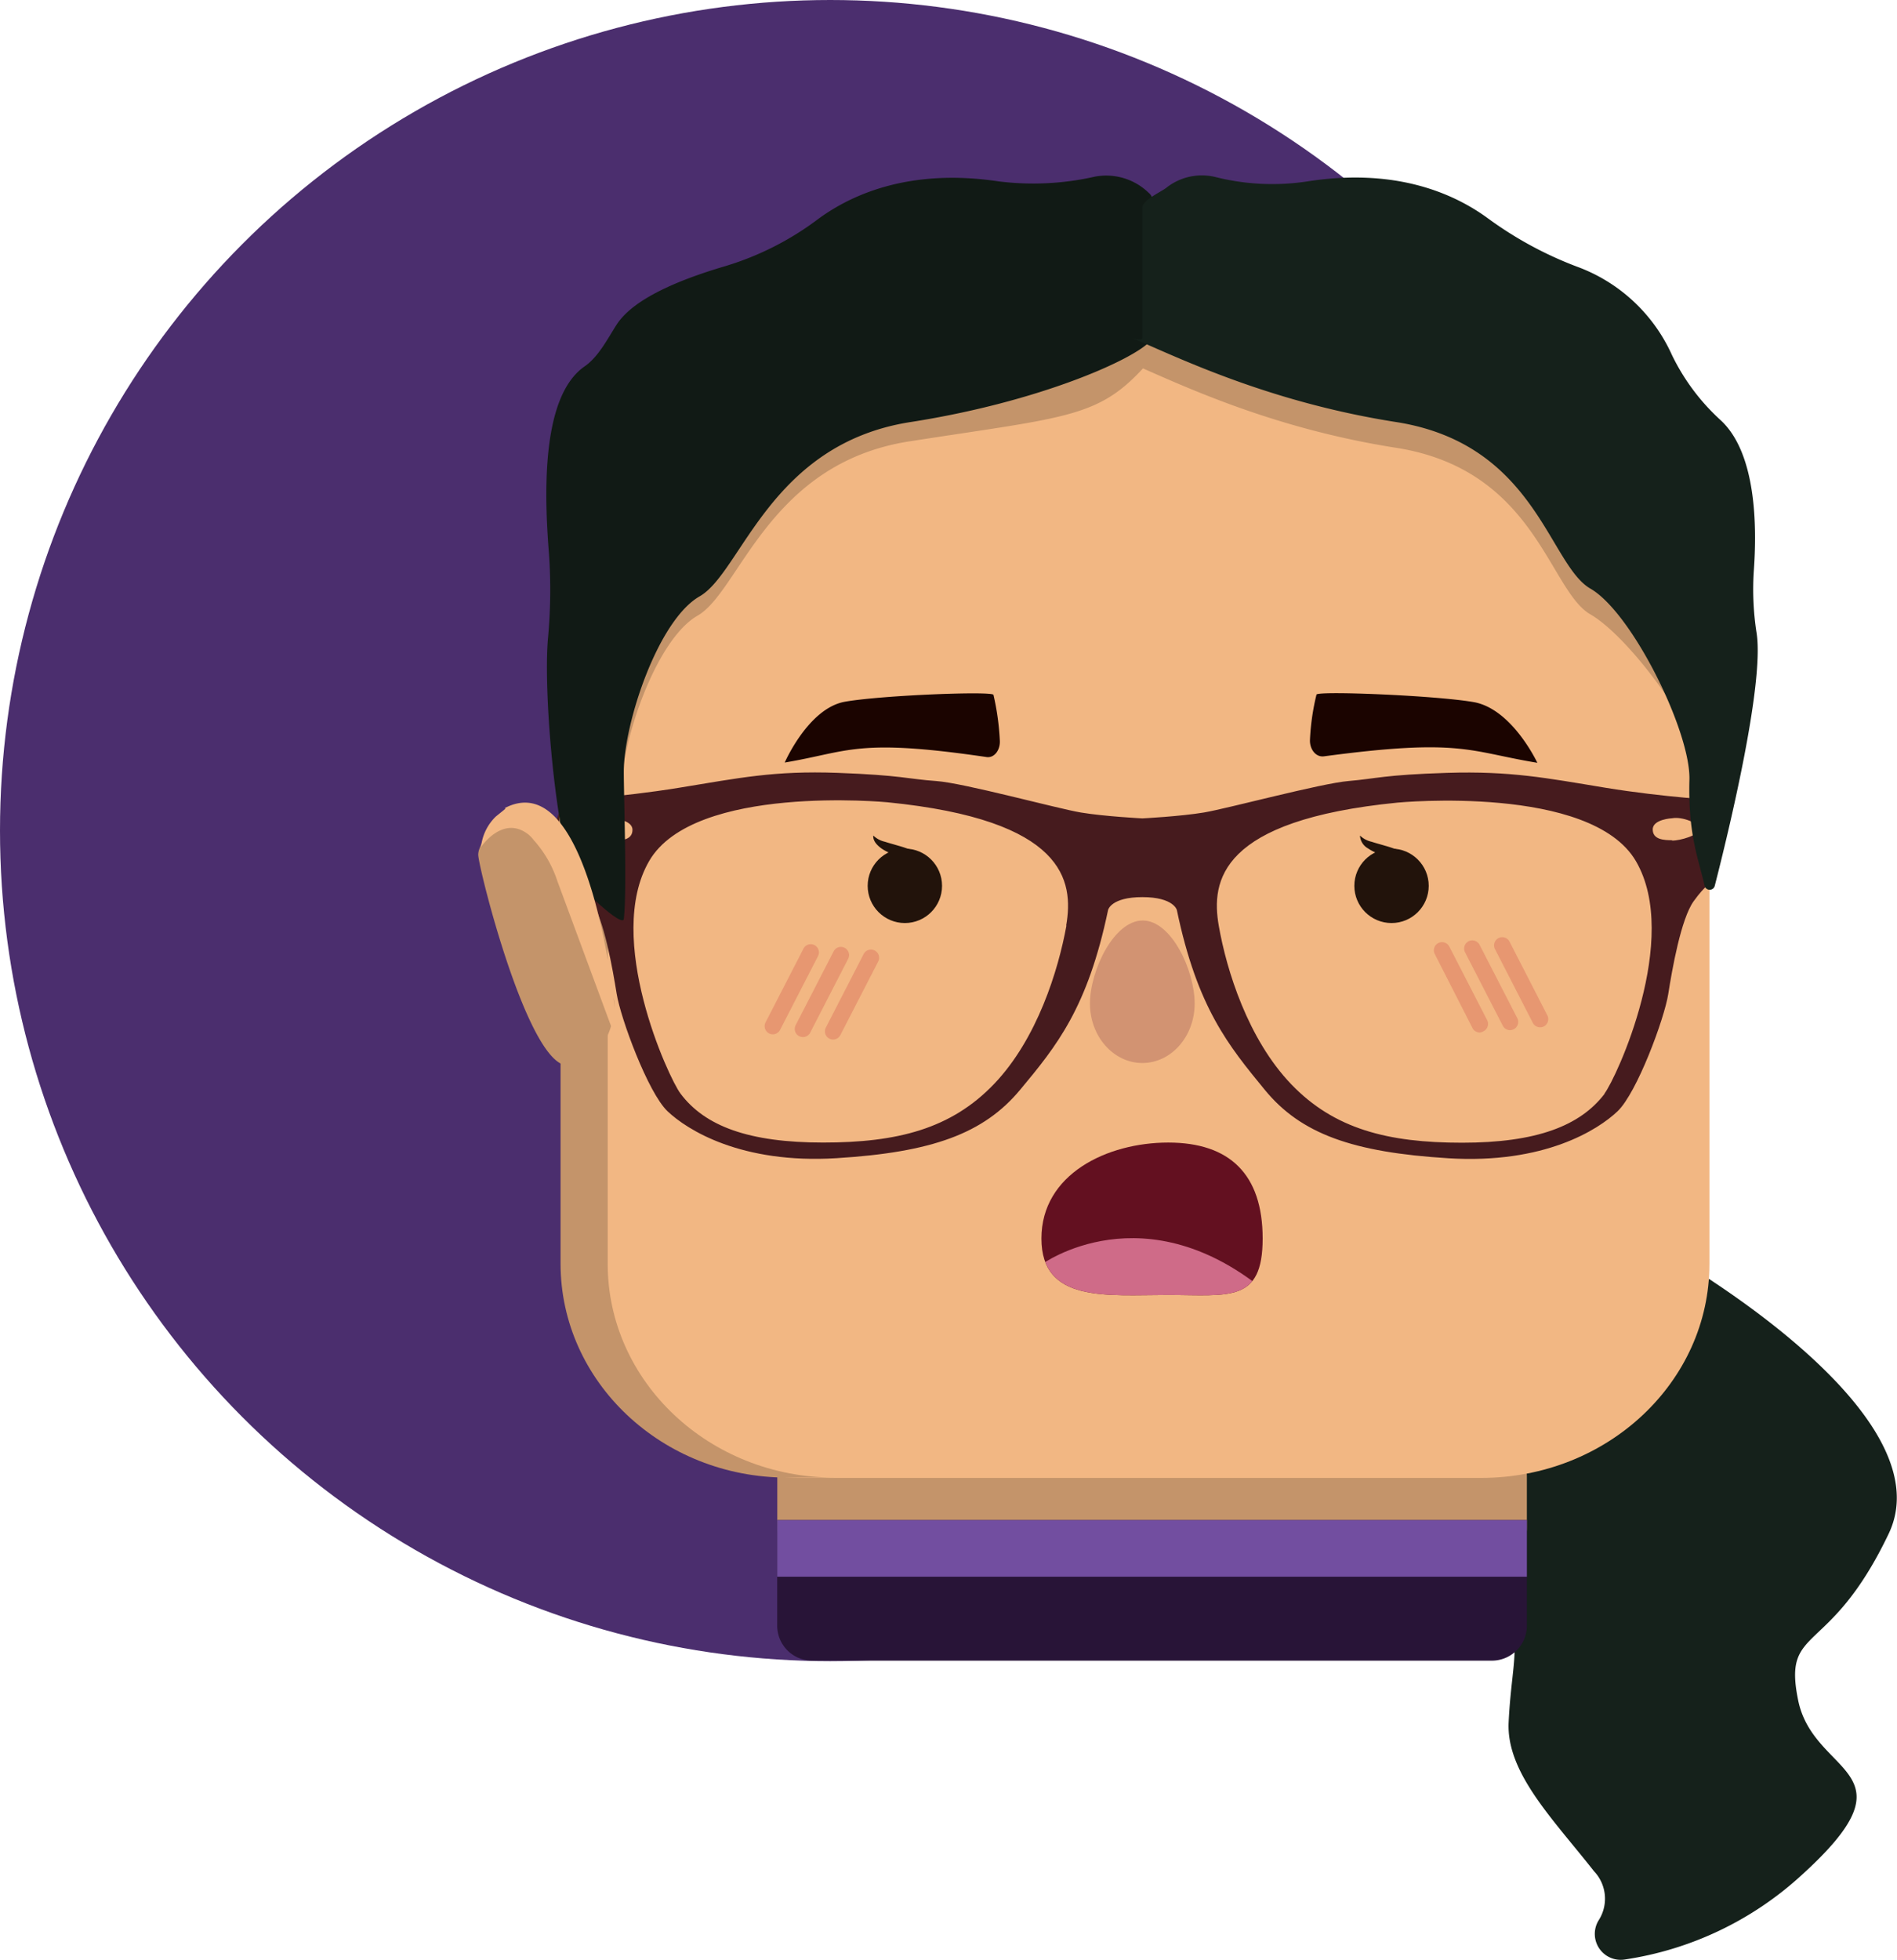 <svg xmlns="http://www.w3.org/2000/svg" xmlns:xlink="http://www.w3.org/1999/xlink" viewBox="0 0 232.12 239.72"><defs><style>.a{fill:none;}.b{fill:#4b2e6e;}.c{fill:#15211b;}.d{fill:#c4946a;}.e{fill:#281437;}.f{fill:#f2b783;}.g{opacity:0.52;}.h{fill:#dc7960;}.i{fill:#c4836a;opacity:0.69;}.j{clip-path:url(#a);}.k{fill:#724ea0;}.l{fill:#461b1e;}.m{fill:#111a15;}.n{fill:#1b0400;}.o{fill:#631020;}.p{clip-path:url(#b);}.q{fill:#cf6b88;}.r{fill:#22130b;}</style><clipPath id="a"><path class="a" d="M95.11,185.93h91.72a0,0,0,0,1,0,0v12.91a4.28,4.28,0,0,1-4.28,4.28H99.38a4.28,4.28,0,0,1-4.28-4.28V185.93A0,0,0,0,1,95.11,185.93Z"/></clipPath><clipPath id="b"><path class="a" d="M142.91,158.39c7.48,0,11.59,1,11.59-6.9s-4.08-11.74-11.55-11.74-15.52,3.85-15.52,11.74S135.44,158.39,142.91,158.39Z"/></clipPath></defs><circle class="b" cx="101.59" cy="101.59" r="101.59"/><path class="c" d="M203.1,152.73s35.31,19.58,28,34.87-13,11-11.07,20.39,14.87,8.31.32,21.45a40.91,40.91,0,0,1-21.58,10.24,3.17,3.17,0,0,1-3.15-4.81,4.88,4.88,0,0,0-.58-6c-5.06-6.44-10.75-12.07-10.44-18.24s1.19-8,.46-12.87-6.78-14.21-7.1-18.11,1.25-9.25,3.63-11.67S203.1,152.73,203.1,152.73Z"/><rect class="d" x="95.11" y="174.59" width="91.72" height="18.25" rx="6"/><path class="e" d="M95.11,185.93h91.72a0,0,0,0,1,0,0v12.91a4.28,4.28,0,0,1-4.28,4.28H99.38a4.28,4.28,0,0,1-4.28-4.28V185.93A0,0,0,0,1,95.11,185.93Z"/><path class="f" d="M209.17,59v95.59c0,14.46-12.51,26.18-27.95,26.18H98.33c-15.43,0-27.94-11.72-27.94-26.18V59c0-14.46,12.51-26.18,27.94-26.18h82.89C196.66,32.78,209.17,44.5,209.17,59Z"/><path class="d" d="M102.14,180.73H96.36C81,180.73,68.59,169,68.59,154.55V59C68.59,44.5,81,32.78,96.36,32.78h5.78C86.8,32.78,74.36,44.5,74.36,59v95.59C74.36,169,86.8,180.73,102.14,180.73Z"/><g class="g"><path class="h" d="M101.94,127.15a1,1,0,0,1-.45-.11,1,1,0,0,1-.44-1.35l4.63-9a1,1,0,0,1,1.35-.43,1,1,0,0,1,.43,1.34l-4.63,9A1,1,0,0,1,101.94,127.15Z"/></g><g class="g"><path class="h" d="M98.25,126.85a1.11,1.11,0,0,1-.46-.11,1,1,0,0,1-.43-1.35l4.63-9a1,1,0,1,1,1.78.91l-4.63,9A1,1,0,0,1,98.25,126.85Z"/></g><g class="g"><path class="h" d="M94.56,126.51a.91.91,0,0,1-.45-.11,1,1,0,0,1-.44-1.34l4.63-9a1,1,0,1,1,1.78.91l-4.63,9A1,1,0,0,1,94.56,126.51Z"/></g><g class="g"><path class="h" d="M181.08,126.29a1,1,0,0,1-.9-.54l-4.62-9.06a1,1,0,0,1,.43-1.34,1,1,0,0,1,1.35.43l4.63,9a1,1,0,0,1-.44,1.35A1.06,1.06,0,0,1,181.08,126.29Z"/></g><g class="g"><path class="h" d="M184.77,126a1,1,0,0,1-.89-.55l-4.63-9a1,1,0,0,1,1.78-.91l4.63,9a1,1,0,0,1-.44,1.35A1,1,0,0,1,184.77,126Z"/></g><g class="g"><path class="h" d="M188.46,125.65a1,1,0,0,1-.9-.54l-4.62-9a1,1,0,1,1,1.78-.91l4.62,9a1,1,0,0,1-.43,1.34A.93.93,0,0,1,188.46,125.65Z"/></g><path class="i" d="M139.82,112.59c3.54,0,6.36,6.14,6.36,10.16s-2.87,7.27-6.4,7.27-6.41-3.25-6.41-7.27S136.29,112.59,139.82,112.59Z"/><g class="j"><rect class="k" x="85.36" y="183.72" width="113.76" height="9.13"/></g><path class="l" d="M210.67,97.91s-7-.37-14.23-1.56-11.59-2.06-19.36-1.82-8.73.72-12.08,1-14.82,3.37-17.69,3.85-7.53.72-7.53.72-4.66-.24-7.53-.72-14.35-3.62-17.7-3.85-4.3-.72-12.07-1-12,.62-19.37,1.82-14.23,1.56-14.23,1.56-2.27,6.57-1.67,7.77,3.59,2.39,5.14,4.54,2.63,8.37,3.11,11.35,3.83,12.08,6.22,14.35,9,6.46,20.68,5.74,18-3,22.47-8.37,8.25-10,10.76-22c0,0,.36-1.56,4.19-1.56S144,111.3,144,111.3c2.51,12,6.34,16.61,10.76,22s10.76,7.65,22.48,8.37,18.29-3.47,20.68-5.74,5.74-11.35,6.21-14.35,1.56-9.2,3.11-11.35,1.87-1.82,2.47-3S210.67,97.91,210.67,97.91ZM75,102.82c-1,0-3.29-.62-3.29-1.36s2.08-1.55,3.29-1.33c0,0,2.39.11,2.39,1.37S76,102.82,75,102.82Zm55.49,10.39c-1,5.5-3.59,13.87-8.85,19.37s-11.84,7.17-20.92,7.17-14.47-2-17.46-6c-1.45-1.91-9.32-19-3.82-28.45s29.17-7.17,29.17-7.17C130.33,100.3,131.41,107.71,130.46,113.21Zm65.86,20.56c-3,3.95-8.36,6-17.45,6s-15.66-1.68-20.92-7.17-7.89-13.87-8.85-19.37.12-12.91,21.88-15.06c0,0,23.67-2.27,29.17,7.17S197.78,131.86,196.32,133.77Zm8.27-31c-1,0-2.39-.06-2.39-1.32s2.39-1.37,2.39-1.37c1.2-.22,3.29.58,3.29,1.33S205.6,102.82,204.59,102.82Z"/><path class="d" d="M141,26.81V43.36a1.09,1.09,0,0,1-.26.71c-6.1,7.06-9.4,6.8-29.44,9.91C94,56.66,90.52,72.35,85.36,75.3S76,90.9,76,96.76c0,3.12-.42,8.85-.82,12.09-.15,1.17-5.34,1.4-5.67.27-2.16-7.51-.57-22.19-.07-28.27.29-3.47,1.67-7.4,1.38-10.87-.62-7.64-4.93-19.19.37-22.84C72.93,46,74,43.78,75.16,42c1.72-2.66,6.1-4.95,13.09-7.07a36.39,36.39,0,0,0,11.39-5.62c4.09-3.09,11.32-6.48,22.43-4.83A34.47,34.47,0,0,0,134,24c1.84-.38,4.13-.08,6.6,2A1.08,1.08,0,0,1,141,26.81Z"/><path class="d" d="M139.78,28.55V44.44c0,.69-2.43-.46-.43.4,6,2.62,16.72,7.62,31.47,9.93,17.11,2.68,18.68,17.43,23.79,20.38s14.71,16.11,14.56,22c-.18,6.8-1.21,5.59-.49,8.85.15.66,1.55,5.5.52.44-.66-3.19,4.73-19.1,3.82-25.38a35.49,35.49,0,0,1,.06-7.64c.44-5.76,1.78-14.77-2.48-18.78a26.23,26.23,0,0,1-6-8,20.46,20.46,0,0,0-11.67-10.84,45.79,45.79,0,0,1-11-6c-4.16-3-11.25-6.09-21.95-4.41a28.49,28.49,0,0,1-11.26-.54,7,7,0,0,0-6,1.32C142,26.66,139.78,27.64,139.78,28.55Z"/><path class="m" d="M141,24.45V41a1.09,1.09,0,0,1-.26.71c-1.9,2.21-13.53,7.45-29.31,9.91C94.17,54.3,90.75,70,85.61,72.94s-9.28,15.6-9.28,21.46c0,3.11.4,14.73,0,18-.15,1.17-6.14-4.48-6.46-5.62-2.15-7.5-3.34-22.48-2.83-28.57a64.52,64.52,0,0,0,.14-10.4c-.62-7.64-.92-19.35,4.36-23,1.69-1.17,2.8-3.37,3.91-5.1,1.72-2.66,6.08-5,13-7.07A36.21,36.21,0,0,0,99.83,27c4.06-3.08,11.26-6.47,22.32-4.82A34.18,34.18,0,0,0,134,21.6a7.46,7.46,0,0,1,6.57,2A1.1,1.1,0,0,1,141,24.45Z"/><path class="c" d="M139.78,25.4V41.29c0,.69-2.43-.47-.43.4,6,2.62,16.72,7.62,31.47,9.93C187.93,54.3,189.5,69.05,194.61,72s12.26,17.49,12.11,23.35c-.18,6.8,1.13,9.73,1.86,13a.64.64,0,0,0,1.24,0c1.7-6.63,6.05-24.57,5.13-30.85a34.71,34.71,0,0,1-.36-7.55c.43-5.76.27-14.51-4-18.51a26.23,26.23,0,0,1-6-8,20.46,20.46,0,0,0-11.67-10.84,45.79,45.79,0,0,1-11-6c-4.16-3-11.25-6.09-21.95-4.41a28.49,28.49,0,0,1-11.26-.54,7,7,0,0,0-6,1.32C142,23.51,139.78,24.49,139.78,25.4Z"/><path class="d" d="M75.16,122.4v.39a9.48,9.48,0,0,1-.61,3.37c-.77,2-2.38,4.74-5.42,4.12-4.77-1-10.51-23.87-10.61-25.68s3.77-5.77,3.77-5.77l7.23,6.35L75,122Z"/><path class="f" d="M61.78,98.83c10.41-5.38,13.38,24,13.38,24s.29,2.65-.38,2.7l-6.6-17.82a13.83,13.83,0,0,0-2.41-4.41h0a5,5,0,0,0-.43-.5l0,0-.08-.11a3.94,3.94,0,0,0-.64-.65c-3.11-2.4-5.76,1.56-5.76,1.56a6.05,6.05,0,0,1,1.77-3.69c.1-.1,1.12-.89,1.21-1"/><path class="n" d="M162,92.51c16.81-2.25,17.71-.59,26.11.79,0,0-3.09-6.62-7.82-7.43s-18.88-1.38-19.2-.92a28.52,28.52,0,0,0-.8,5.54C160.24,91.63,161,92.64,162,92.51Z"/><path class="n" d="M120.73,92.6c-15.92-2.34-16.77-.67-24.71.67,0,0,2.89-6.65,7.37-7.44s17.86-1.31,18.17-.85a31.47,31.47,0,0,1,.78,5.59C122.41,91.72,121.68,92.73,120.73,92.6Z"/><path class="o" d="M142.91,158.39c7.48,0,11.59,1,11.59-6.9s-4.08-11.74-11.55-11.74-15.52,3.85-15.52,11.74S135.44,158.39,142.91,158.39Z"/><g class="p"><path class="q" d="M127.43,154.67s12.71-9.34,28,3.76l-22.09,2.63Z"/></g><circle class="r" cx="110.72" cy="108.35" r="4.55"/><path class="r" d="M113.13,104.72a16.15,16.15,0,0,0-3.25-1.29c-.53-.16-1.07-.3-1.59-.47a3,3,0,0,1-1.43-.76c-.07.68.53,1.24,1,1.58a5.84,5.84,0,0,0,1.66.78A7,7,0,0,0,113.13,104.72Z"/><circle class="r" cx="170.27" cy="108.35" r="4.55"/><path class="r" d="M172.67,104.72a15.85,15.85,0,0,0-3.24-1.29c-.54-.16-1.07-.3-1.59-.47a3,3,0,0,1-1.43-.76,1.91,1.91,0,0,0,1,1.58,5.89,5.89,0,0,0,1.67.78A7,7,0,0,0,172.67,104.72Z"/></svg>